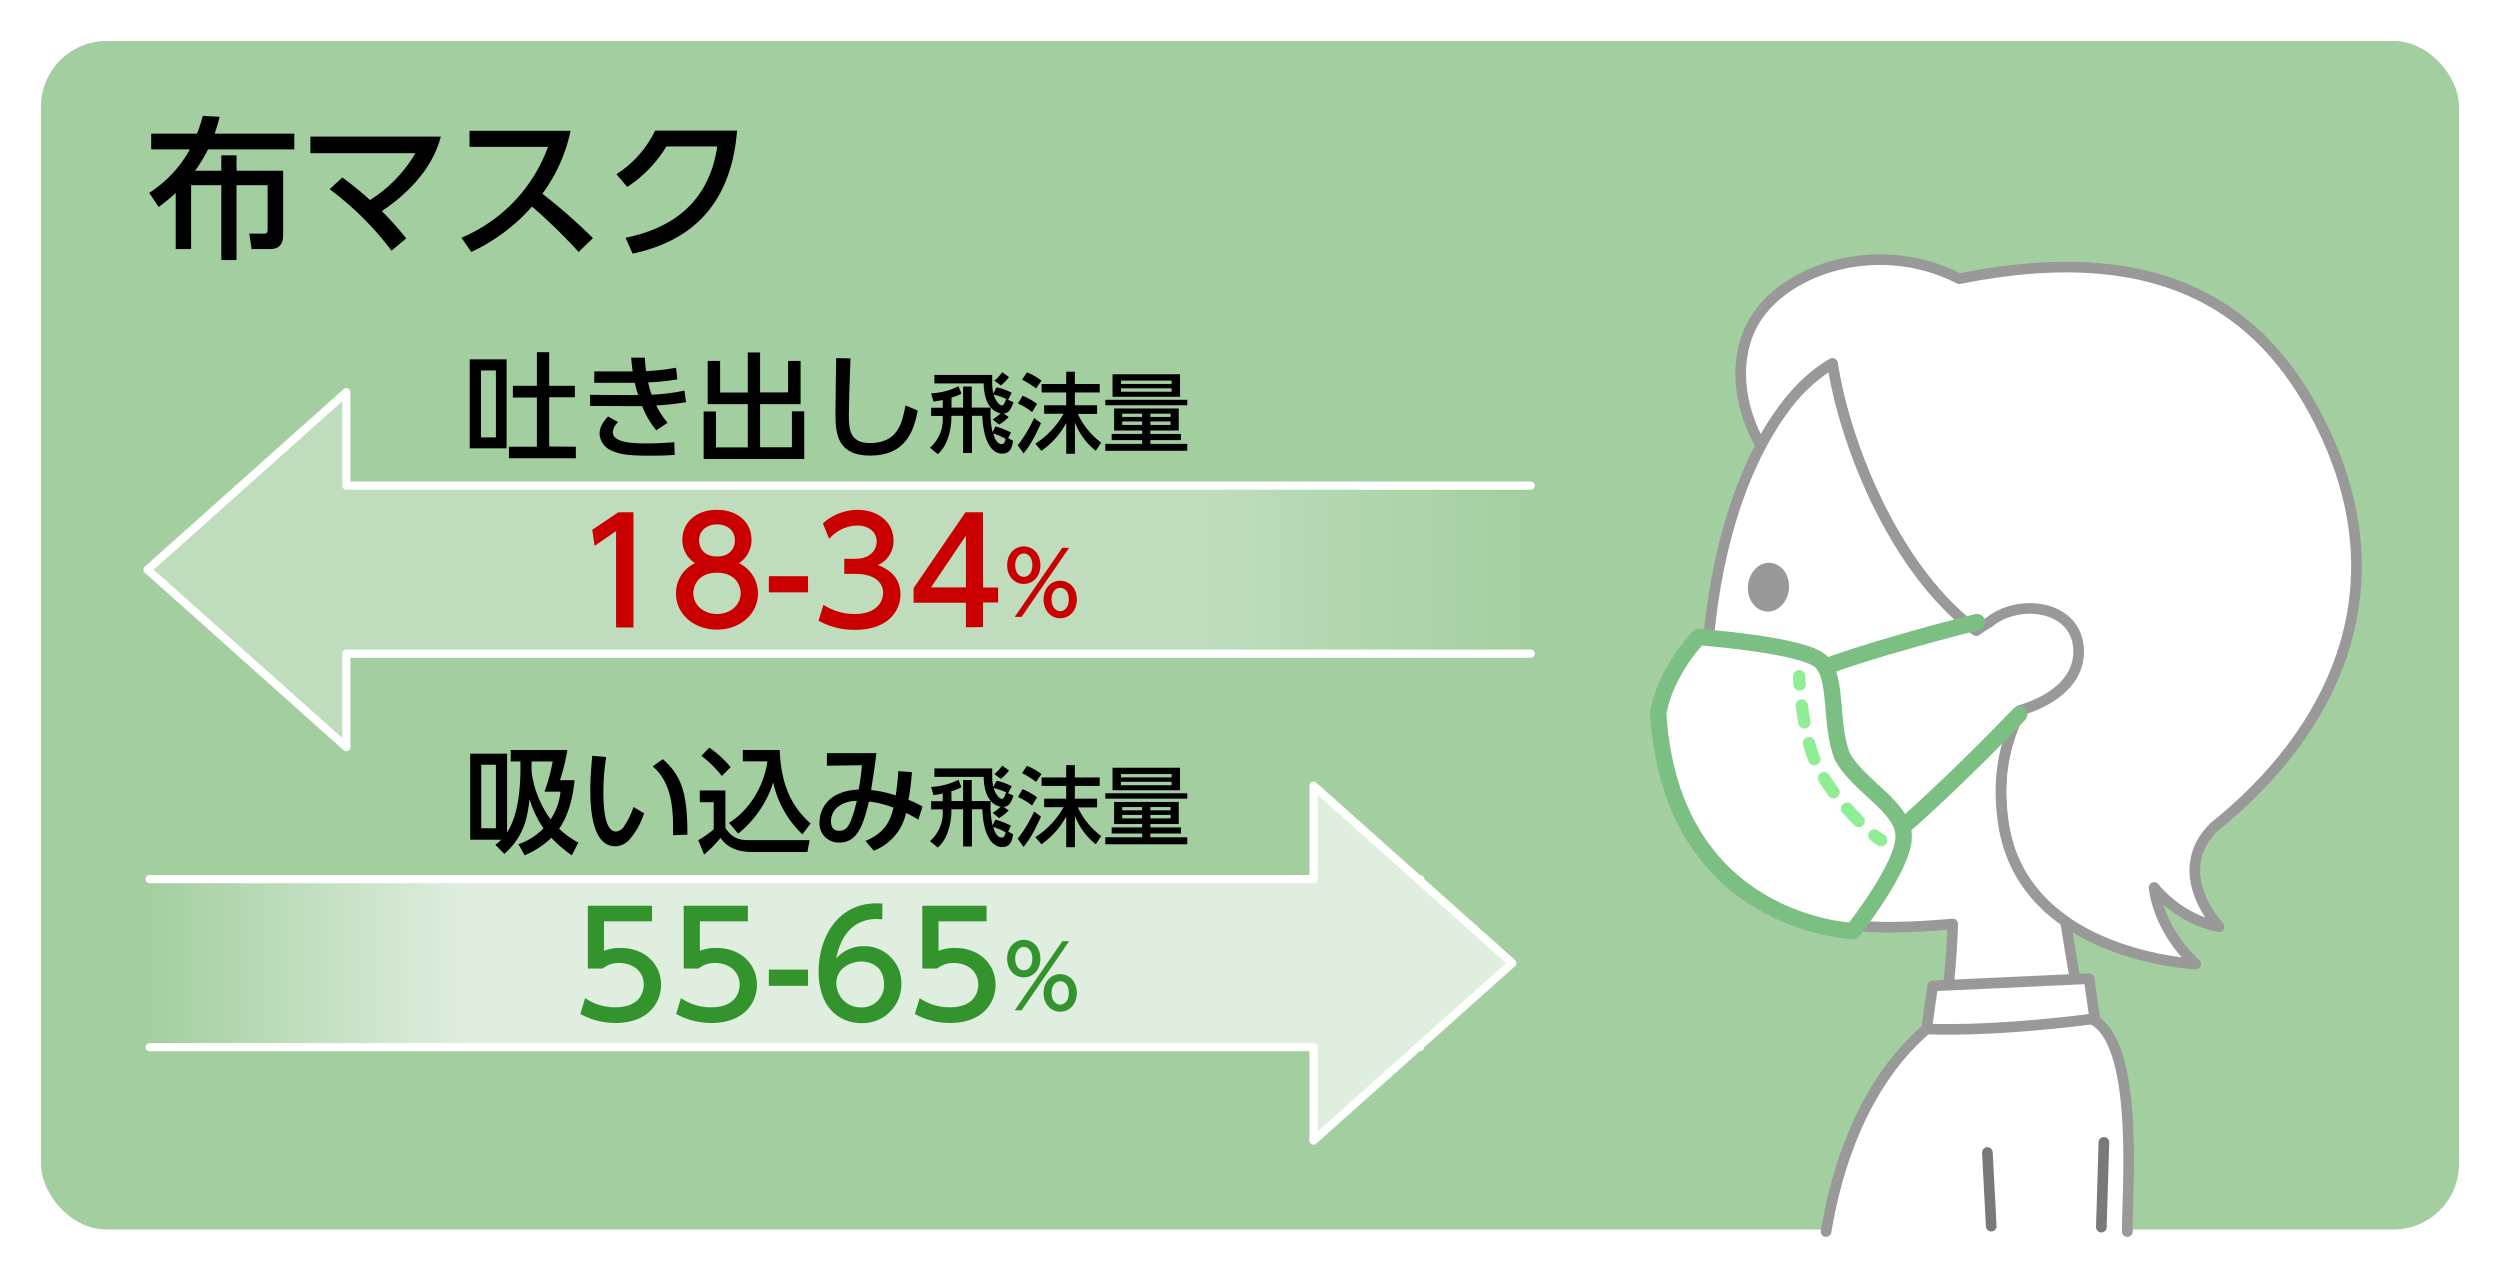 <svg id="レイヤー_1" data-name="レイヤー 1" xmlns="http://www.w3.org/2000/svg" xmlns:xlink="http://www.w3.org/1999/xlink" viewBox="0 0 610 310"><defs><style>.cls-1,.cls-12,.cls-3{fill:#fff;}.cls-2{fill:#a3cfa0;}.cls-3{stroke:#999;}.cls-10,.cls-11,.cls-12,.cls-13,.cls-14,.cls-15,.cls-3,.cls-9{stroke-linecap:round;stroke-linejoin:round;}.cls-10,.cls-3{stroke-width:2.6px;}.cls-4{opacity:0.65;fill:url(#名称未設定グラデーション_33);}.cls-5{opacity:0.3;fill:url(#名称未設定グラデーション_35);}.cls-6{fill:#33942d;}.cls-7{fill:#ca0000;}.cls-8{fill:#999;}.cls-10,.cls-11,.cls-13,.cls-14,.cls-15,.cls-9{fill:none;}.cls-9{stroke:#e58849;stroke-width:4.5px;}.cls-10{stroke:#797979;}.cls-11,.cls-12{stroke:#7cbf83;stroke-width:4px;}.cls-13,.cls-14{stroke:#8fed94;stroke-width:3px;}.cls-14{stroke-dasharray:4.15 5.19;}.cls-15{stroke:#fff;stroke-width:2px;}</style><linearGradient id="名称未設定グラデーション_33" x1="36.5" y1="235" x2="369" y2="235" gradientUnits="userSpaceOnUse"><stop offset="0" stop-color="#a3cfa0"/><stop offset="0.23" stop-color="#fff"/></linearGradient><linearGradient id="名称未設定グラデーション_35" x1="36" y1="139" x2="373.5" y2="139" gradientUnits="userSpaceOnUse"><stop offset="0.77" stop-color="#fff"/><stop offset="1" stop-color="#a3cfa0"/></linearGradient></defs><rect class="cls-1" width="610" height="310"/><rect class="cls-2" x="10" y="10" width="590" height="290" rx="16"/><path class="cls-3" d="M567.22,105.43C553.91,77.18,529.75,57.59,478.07,68c-20.93-10.8-46.75-1.49-52,14.62-4.43,13.59,3.56,26,3.56,26s6.84-13.92,17.46-19.91c3.4,22,17.88,56.62,40.94,68.87,5.7,9.84,4.07,9.6,6.13,11-.38,5.89-8,13.48-5.4,32,4.64,32.83,47,34.64,47,34.64-9.5-8.77-10.15-18.67-10.15-18.67s5.94,7.78,15.83,9.55c-4.81-5.4-9.89-15.89-1.12-24.38C568.93,178.82,585.71,144.68,567.22,105.43Z"/><path d="M36.4,47.05a29.14,29.14,0,0,0,9.93-10.6H36.89V32.62H48.08c.71-1.89,1-2.9,1.41-4.35l4.09.23a34.17,34.17,0,0,1-1.22,4.12H71.81v3.83H50.76a37,37,0,0,1-3.16,5.21H54V37.9h3.72v3.76H69.09V57.39c0,2.16-1,3.38-3.16,3.38H61.39L60.83,57h3.76c.63,0,.71-.45.71-1.19V45.19H57.71V63.45H54V45.19H46.63V60.77H42.87V47.09a43.46,43.46,0,0,1-4.16,3.42Z"/><path d="M83.52,43.3a77.22,77.22,0,0,1,6.76,5.5,33.44,33.44,0,0,0,11.08-11.42H75.74V33.33h31.83c-.7,2.57-3,10.52-14.39,18.18a84.31,84.31,0,0,1,5.95,6.66l-3.6,3a74.31,74.31,0,0,0-15.1-15Z"/><path d="M139.22,31.92a39.34,39.34,0,0,1-6.88,15.35A135.64,135.64,0,0,1,144.68,58.1l-3.49,3.38A134.07,134.07,0,0,0,129.81,50.4,45.16,45.16,0,0,1,115,61.48L112.59,58a38.14,38.14,0,0,0,21.12-22.16H114.56V31.92Z"/><path d="M152.64,58c10.78-2.15,20.26-8.14,22.38-22.27H162.6a30.92,30.92,0,0,1-9.55,9.89l-2.64-3.12a26,26,0,0,0,9.44-10.64h20C178.3,51.18,167.4,59.1,154.35,61.89Z"/><path d="M139.52,208.7a32.13,32.13,0,0,1-5-4.28A20.93,20.93,0,0,1,128,208.7l-1.5-2.72a15.25,15.25,0,0,0,6.12-3.88,24.12,24.12,0,0,1-3.4-7.12c-.51,4.08-1.11,8.85-6.15,13.38l-2.22-2.24a10,10,0,0,0,1.42-1.22h-7.54v-21h9v19.22c2.21-3.43,3.26-8.76,3.26-15.85V185.8h-2.38V183h13.83a48.36,48.36,0,0,1-1.81,7.37h3.57c-.57,5.64-2,9.27-3.77,11.85a21.21,21.21,0,0,0,4.68,3.37ZM121,186.59h-3.58V202.1H121Zm8.7.37a13.44,13.44,0,0,0,.11,2.1,25.49,25.49,0,0,0,4.54,10.88,14.83,14.83,0,0,0,2.41-6.77h-3.91a43.25,43.25,0,0,0,2-7.37h-5.13Z"/><path d="M147.91,184.72a54.72,54.72,0,0,0-.68,8.42c0,3.68.25,9.75,3.11,9.75a2.67,2.67,0,0,0,2-1.39,18.81,18.81,0,0,0,2.24-4.59l2.58,1.53a17.89,17.89,0,0,1-3.8,6.66,4.55,4.55,0,0,1-3.26,1.39c-5,0-6.07-7.34-6.07-13.69,0-2.78.25-5.84.48-8.39Zm16.33,19.08c0-5,.17-12.53-5-16.79l2.49-1.78c4.48,4,6,8,6,18.43Z"/><path d="M170.75,192.88H177V202c1.87,3,4.25,3,6,3h14.54l-.53,2.89H183.65c-5.16,0-6.89-2.18-7.85-3.43a29.49,29.49,0,0,1-4,4.06L170.36,205a24.5,24.5,0,0,0,3.79-2.64v-6.63h-3.4Zm2.33-10.46a26.19,26.19,0,0,1,5.19,4.76l-2.13,2.16a29,29,0,0,0-5-4.93Zm4.79,18.34c4.36-2.6,8.45-8.3,9.38-15h-6V183h9c.37,9.89,3.83,14.57,7.54,17.94l-2,2.64a24.53,24.53,0,0,1-7.12-12.67,26.16,26.16,0,0,1-8.56,12.5Z"/><path d="M211.18,205.19c4.39-1.87,5.92-4.37,6.83-8.11a22.88,22.88,0,0,0-6-1.5c-1.36,5.7-2.78,10-7.18,10a4.66,4.66,0,0,1-4.87-5c0-1.87,1-7.54,9.55-7.93a57.88,57.88,0,0,0,.8-5.93l-8.54.11v-3.06h12.08c-.4,3.15-.48,3.75-1.3,9a28.73,28.73,0,0,1,6,1.31,57.7,57.7,0,0,0,.63-5.93l3.34.26a62.68,62.68,0,0,1-.85,6.74,25.92,25.92,0,0,1,3.43,1.65L224.08,200a27.38,27.38,0,0,0-3-1.64,12.7,12.7,0,0,1-7.88,9.21Zm-8.42-4.77c0,1.22.51,2.3,2,2.3,2.13,0,2.92-1.79,4.31-7.31C205.37,195.46,202.76,197.42,202.76,200.42Z"/><path d="M232.17,195.46H235v-5.14h2.11v5.14h4.63a20.34,20.34,0,0,0,.45,5.95l.7-1.42a20.23,20.23,0,0,1,3.78,1.48L246,202.9l1.19.66c-.26,1.49-.55,3.12-2.68,3.12-2.66,0-4.61-3.27-4.82-9.22h-2.53v9.07H235v-9.07h-2.87v1.17a16.38,16.38,0,0,1-1.1,5,9.17,9.17,0,0,1-2.19,3.19l-1.94-1.58a9.15,9.15,0,0,0,3.13-7.29v-.46h-2.83v-2h2.83v-1.87a18.92,18.92,0,0,1-2.28.38l-.55-2a16.27,16.27,0,0,0,6.67-1.74l.73,1.8a9.46,9.46,0,0,1-2.47,1Zm10.06,2.89a14.79,14.79,0,0,0,1.93-1.51c-2-.38-4.06-2.27-4.14-7.29H228v-2.06H242.1c0,.49,0,.85,0,1.4a13.17,13.17,0,0,0,.27,3.13l.77-1.51a13,13,0,0,1,3.72,1.34l-.89,1.7,1.31.59c-.63,1.83-1.12,2.64-2.38,2.74l1.21.87a9.55,9.55,0,0,1-2.36,1.85Zm2.14,6c.36,0,.75-.07,1-1.26a15,15,0,0,0-3-1.32C242.93,204.07,244,204.37,244.37,204.37Zm-1.93-12.08c.49,1.53,1.34,2.64,2.06,2.64.21,0,.47,0,1-1.58A15.57,15.57,0,0,0,242.44,192.29ZM246.2,188a11,11,0,0,1-2,2.06l-1.57-1.19a10,10,0,0,0,1.91-2.06Z"/><path d="M254,199.26c-2.12,4.7-3.29,6.21-4.27,7.38l-1.4-2a33.54,33.54,0,0,0,4-6.65Zm-4.5-6.71a15.6,15.6,0,0,1,3.55,2l-1.23,2a15.62,15.62,0,0,0-3.43-2.08Zm1.06-5.68a14,14,0,0,1,3.55,2l-1.3,1.91a23.06,23.06,0,0,0-3.42-2.14Zm2.06,17.39a20.65,20.65,0,0,0,6.89-7.31h-4.74v-2.07h5.38v-3.12h-6V189.7h6v-3h2.12v3h6.06v2.06h-6.06v3.12h5.42V197H263a18.33,18.33,0,0,0,5.7,7l-1.34,2a16.59,16.59,0,0,1-5.08-6.91v7.63h-2.12V199.2a19.4,19.4,0,0,1-6.06,6.8Z"/><path d="M269.7,193.55h20v1.33h-20Zm17.91,2.12v5.38h-6.92v.83h7.46v1.51h-7.46v.91h9V206h-20v-1.7h9v-.91h-7.44v-1.51h7.44v-.83h-6.85v-5.38Zm-16.15-8.35h16.47v5.5H271.46Zm2.06,1.55v.81h12.35v-.81Zm0,1.89v.83h12.35v-.83Zm.3,6.17v.8h4.85v-.8Zm0,1.91v.85h4.85v-.85Zm6.87-1.91v.8h4.93v-.8Zm0,1.91v.85h4.93v-.85Z"/><polygon class="cls-4" points="346.5 214.91 346.5 214.5 346.04 214.5 320.5 191.7 320.5 214.5 36.5 214.5 36.5 255.5 320.5 255.5 320.5 278.3 346.04 255.5 346.5 255.5 346.5 255.09 369 235 346.5 214.91"/><polygon class="cls-5" points="84.5 118.5 84.5 95.7 36 139 84.5 182.3 84.5 159.5 373.5 159.5 373.5 118.5 84.5 118.5"/><path d="M123.61,87.67v21.72h-9V87.67ZM121,90.39h-3.63v16.33H121ZM140.51,109v2.81H124.18V109H131v-12h-5.86V94.13H131V85.94h3v8.19h6.27v2.81H134v12Z"/><path d="M167.41,98.13a61.23,61.23,0,0,1-7.28.79,18.91,18.91,0,0,0,2.77,4.23L160.13,105a21.6,21.6,0,0,1-3.44-5.9c-1.1,0-1.84,0-2.72,0l-10-.05V96.34l9.39.06h2.35c-.31-1-.51-1.67-.82-3-.71,0-.94,0-2,0H145V90.62h7.51c.88,0,1.36,0,1.87,0-.23-1.56-.28-2.24-.37-3.35l3.35,0c.05,1.21.14,2.26.28,3.28a53.72,53.72,0,0,0,7.31-.82l.32,2.84a54.24,54.24,0,0,1-7.12.73,22,22,0,0,0,.85,3,46.23,46.23,0,0,0,8-1ZM150.83,103a3.82,3.82,0,0,0-1.31,2.38c0,2.44,4,2.81,8.11,2.81,2.75,0,4.65-.12,6.89-.29l.11,3.09c-1.41.12-3.37.2-5.89.2-5.56,0-7.55-.37-9.3-1.16a4.77,4.77,0,0,1-3.15-4.2c0-1.24.51-2.55,2.07-4.22Z"/><path d="M175.71,88.07v7.71h6.75V86h3v9.75h6.83V88.07h3.06V98.61h-9.89v10.52h7.77v-8.76h3V112H171.69v-11.6h3v8.76h7.77V98.61h-9.78V88.07Z"/><path d="M207.52,87.44c-.25,6-.4,12.31-.4,13.87,0,3.45.26,6.8,5.13,6.8,7,0,7.94-5.19,8.68-9.19l3,1.25c-1,5.28-3.12,11-11.6,11-7.71,0-8.48-4.93-8.48-10,0-2.18.15-11.82.17-13.78Z"/><path d="M232.17,99.46H235V94.32h2.11v5.14h4.63a20.34,20.34,0,0,0,.45,6l.7-1.42a20.23,20.23,0,0,1,3.78,1.48L246,106.9l1.19.66c-.26,1.49-.55,3.12-2.68,3.12-2.66,0-4.61-3.27-4.82-9.22h-2.53v9.07H235v-9.07h-2.87v1.17a16.38,16.38,0,0,1-1.1,5,9.17,9.17,0,0,1-2.19,3.19l-1.94-1.58a9.15,9.15,0,0,0,3.13-7.29v-.46h-2.83v-2h2.83V97.59a18.92,18.92,0,0,1-2.28.38l-.55-2a16.27,16.27,0,0,0,6.67-1.74l.73,1.8A9.46,9.46,0,0,1,232.17,97Zm10.06,2.89a14.79,14.79,0,0,0,1.93-1.51c-2-.38-4.06-2.27-4.14-7.29H228V91.49H242.1c0,.49,0,.85,0,1.4a13.17,13.17,0,0,0,.27,3.13l.77-1.51a13,13,0,0,1,3.72,1.34l-.89,1.7,1.31.59c-.63,1.83-1.12,2.64-2.38,2.74l1.21.87a9.55,9.55,0,0,1-2.36,1.85Zm2.14,6c.36,0,.75-.07,1-1.26a15,15,0,0,0-3-1.32C242.93,108.07,244,108.37,244.37,108.37Zm-1.93-12.08c.49,1.53,1.34,2.64,2.06,2.64.21,0,.47,0,1-1.58A15.57,15.57,0,0,0,242.44,96.29ZM246.2,92a11,11,0,0,1-2,2.06l-1.57-1.19a10,10,0,0,0,1.91-2.06Z"/><path d="M254,103.26c-2.12,4.7-3.29,6.21-4.27,7.38l-1.4-2a33.54,33.54,0,0,0,4-6.65Zm-4.5-6.71a15.6,15.6,0,0,1,3.55,2l-1.23,2a15.62,15.62,0,0,0-3.43-2.08Zm1.06-5.68a14,14,0,0,1,3.55,2l-1.3,1.91a23.06,23.06,0,0,0-3.42-2.14Zm2.06,17.39a20.65,20.65,0,0,0,6.89-7.31h-4.74V98.88h5.38V95.76h-6V93.7h6v-3h2.12v3h6.06v2.06h-6.06v3.12h5.42V101H263a18.33,18.33,0,0,0,5.7,7l-1.34,2a16.59,16.59,0,0,1-5.08-6.91v7.63h-2.12V103.2a19.4,19.4,0,0,1-6.06,6.8Z"/><path d="M269.7,97.55h20v1.33h-20Zm17.91,2.12v5.38h-6.92v.83h7.46v1.51h-7.46v.91h9V110h-20v-1.7h9v-.91h-7.44v-1.51h7.44v-.83h-6.85V99.67Zm-16.15-8.35h16.47v5.5H271.46Zm2.06,1.55v.81h12.35v-.81Zm0,1.89v.83h12.35v-.83Zm.3,6.17v.8h4.85v-.8Zm0,1.91v.85h4.85v-.85Zm6.87-1.91v.8h4.93v-.8Zm0,1.91v.85h4.93v-.85Z"/><path class="cls-6" d="M159.11,224.8H147.38V232a10.67,10.67,0,0,1,4-.71c6,0,9.92,4,9.92,9,0,4.42-3.19,9.31-11.09,9.31a17.56,17.56,0,0,1-8.61-2.19l1.17-3.87a12.8,12.8,0,0,0,7.41,2.24c5.42,0,6.9-3.19,6.9-5.53,0-3.3-2.69-5.28-6-5.28a6.09,6.09,0,0,0-4,1.35h-3.65V221h15.66Z"/><path class="cls-6" d="M182.49,224.8H170.77V232a10.63,10.63,0,0,1,4-.71c6,0,9.92,4,9.92,9,0,4.42-3.19,9.31-11.09,9.31a17.56,17.56,0,0,1-8.61-2.19l1.17-3.87a12.75,12.75,0,0,0,7.4,2.24c5.42,0,6.91-3.19,6.91-5.53,0-3.3-2.69-5.28-6-5.28a6.11,6.11,0,0,0-4,1.35h-3.65V221h15.66Z"/><path class="cls-6" d="M197.16,236.59v3.94H187.6v-3.94Z"/><path class="cls-6" d="M215.27,224.3c-.82,0-.89-.07-1.24-.07-5.95,0-8.89,4.15-10,9.64a8.79,8.79,0,0,1,6.73-3,9,9,0,0,1,9.18,9.18,9.48,9.48,0,0,1-9.74,9.6c-4.5,0-10.46-2.87-10.46-12.68,0-7.76,4.33-16.55,14.14-16.55a10.35,10.35,0,0,1,1.42.07Zm-5.1,10.31c-2.73,0-6.1,1.74-6.1,5.28a5.92,5.92,0,0,0,6,5.92,5.4,5.4,0,0,0,5.63-5.6C215.69,235.25,211.69,234.61,210.17,234.61Z"/><path class="cls-6" d="M240.74,224.8H229V232a10.63,10.63,0,0,1,4-.71c6,0,9.92,4,9.92,9,0,4.42-3.19,9.31-11.09,9.31a17.56,17.56,0,0,1-8.61-2.19l1.17-3.87a12.75,12.75,0,0,0,7.4,2.24c5.42,0,6.91-3.19,6.91-5.53,0-3.3-2.69-5.28-6-5.28a6.11,6.11,0,0,0-4,1.35h-3.65V221h15.66Z"/><path class="cls-6" d="M249.8,229.32c2.17,0,4.06,1.74,4.06,4.59s-1.87,4.57-4.06,4.57-4.06-1.76-4.06-4.57S247.63,229.32,249.8,229.32Zm9.4.34h1.67l-11.6,16.86h-1.68Zm-9.4,7.1c.87,0,2.1-.7,2.1-2.85s-1.23-2.87-2.1-2.87-2.1.79-2.1,2.87S248.87,236.76,249.8,236.76Zm8.89.93c2.14,0,4.06,1.73,4.06,4.57s-1.88,4.6-4.06,4.6-4.06-1.77-4.06-4.6S256.54,237.69,258.69,237.69Zm0,7.44c.87,0,2.1-.7,2.1-2.87s-1.19-2.84-2.1-2.84-2.11.76-2.11,2.84S257.79,245.13,258.69,245.13Z"/><path class="cls-7" d="M150.85,125h3.72v28.1h-4.25V129.58l-5.24,3.61-.57-3.93Z"/><path class="cls-7" d="M184.94,144.81c0,5.17-4.54,8.82-10,8.82s-10-3.65-10-8.82a8.12,8.12,0,0,1,4.64-7.4,6.64,6.64,0,0,1-3.08-5.71c0-4.18,3.29-7.3,8.43-7.3s8.43,3.12,8.43,7.3a6.64,6.64,0,0,1-3.08,5.71A8.13,8.13,0,0,1,184.94,144.81Zm-4.22-.07c0-2.05-1.41-5-5.77-5s-5.78,2.94-5.78,5c0,2.8,2.41,5.07,5.78,5.07S180.72,147.54,180.72,144.74Zm-1.41-12.86c0-2.62-2.09-3.93-4.36-3.93s-4.36,1.34-4.36,3.89c0,1.7,1,3.94,4.36,3.94S179.31,133.54,179.31,131.88Z"/><path class="cls-7" d="M197.16,140.59v3.94H187.6v-3.94Z"/><path class="cls-7" d="M200.92,147.57a13.8,13.8,0,0,0,7.72,2.24c5,0,6.84-2.77,6.84-5.18s-2-4.6-6.7-4.6H206v-3.69h2.69c3.83,0,5.21-2.3,5.21-4.18,0-2.69-2.38-3.93-4.68-3.93a9.34,9.34,0,0,0-6.91,3.26l-1.52-3.79a12.76,12.76,0,0,1,8.47-3.3c4.64,0,8.75,2.73,8.75,7.48a6.32,6.32,0,0,1-3.83,6c1.45.57,5.53,2.13,5.53,7.19,0,3.79-2.84,8.61-11.06,8.61a18,18,0,0,1-8.93-2.23Z"/><path class="cls-7" d="M235.68,153.07v-6H222.92v-3.58L235.57,125h4.29v18.35h3.68V147h-3.68v6Zm-8.51-9.75h8.51V130.71Z"/><path class="cls-7" d="M249.8,133.32c2.17,0,4.06,1.74,4.06,4.59s-1.87,4.57-4.06,4.57-4.06-1.76-4.06-4.57S247.63,133.32,249.8,133.32Zm9.4.34h1.67l-11.6,16.86h-1.68Zm-9.4,7.1c.87,0,2.1-.7,2.1-2.85s-1.23-2.87-2.1-2.87-2.1.79-2.1,2.87S248.87,140.76,249.8,140.76Zm8.89.93c2.14,0,4.06,1.73,4.06,4.57s-1.88,4.6-4.06,4.6-4.06-1.77-4.06-4.6S256.54,141.69,258.69,141.69Zm0,7.44c.87,0,2.1-.7,2.1-2.87s-1.19-2.84-2.1-2.84-2.11.76-2.11,2.84S257.79,149.13,258.69,149.13Z"/><path class="cls-3" d="M504,224.86c-7.39-5.14-13.59-12.81-15.21-24.26-2-14,1.88-21.76,4.06-27.25,7.92-2.34,14-7,14.32-13.77.54-11.75-14.25-13.92-21.79-7.76a37.36,37.36,0,0,0-3.18,2.06c-19.65-14.51-32-45.07-35.08-65.15a39.62,39.62,0,0,0-11.09,10c-9.87,12.88-16.92,32.67-19.15,57.26-9.77,9.42-11.73,16.47-11.73,16.47s1.67,4,9.76,6.12c0,0,1.21,20.42,14,35.25,10.21,11.8,22.46,13.83,47.55,11.62-.21,7.7-1.29,18.85-1.85,22.09-3.87,2.71,31.85,1.43,33.09-1.05C506.66,241.15,505.17,232.38,504,224.86Z"/><path class="cls-8" d="M436.51,143.63c-.25,3.28-2.7,5.78-5.46,5.58s-4.8-3-4.55-6.3,2.7-5.78,5.46-5.58S436.76,140.35,436.51,143.63Z"/><path class="cls-9" d="M423.84,192.61c4.48,5,19.13,2.56,21.5-6.48"/><path class="cls-3" d="M519.06,300.5c-.14-8.19,3.1-44.49-7.84-51.4-.17-1-1.49-10.31-1.49-10.31l-38.16,1.77-1.48,10.5c-18,15.46-23,40.24-24.53,49.44"/><line class="cls-10" x1="484.92" y1="281.21" x2="485.86" y2="299.18"/><line class="cls-10" x1="513.35" y1="278.74" x2="512.73" y2="299.42"/><path class="cls-3" d="M470.09,251.06s14.15.89,40.17-2.39"/><path class="cls-11" d="M482.38,151.79s-27.57,6.86-40.82,12.39"/><path class="cls-11" d="M492.67,174.31s-15.31,16.22-31.05,29.81"/><path class="cls-12" d="M414.45,155.44s25.72,1.88,29.89,6,2,15,5.16,23.09c4.15,7.62,15,12.24,15,19.62s-12.38,23-12.38,23-44.32-1.46-47.52-53.1C406.43,163.63,414.45,155.44,414.45,155.44Z"/><path class="cls-13" d="M439,165c0,.36,0,1.06.1,2"/><path class="cls-14" d="M439.63,172.15c.59,4.44,1.63,9.94,3.37,13.85,2.8,6.29,8.53,12.59,12.41,16.14"/><path class="cls-13" d="M457.37,203.85A11.54,11.54,0,0,0,459,205"/><polyline class="cls-15" points="36.5 255.5 320.5 255.5 320.5 278.3 346.04 255.5 346.5 255.5 346.5 255.09 369 235 346.5 214.91 346.5 214.5 346.04 214.5 320.5 191.7 320.5 214.5 36.5 214.5"/><polyline class="cls-15" points="373.5 118.5 84.5 118.5 84.5 95.7 36 139 84.5 182.3 84.5 159.5 373.5 159.5"/></svg>